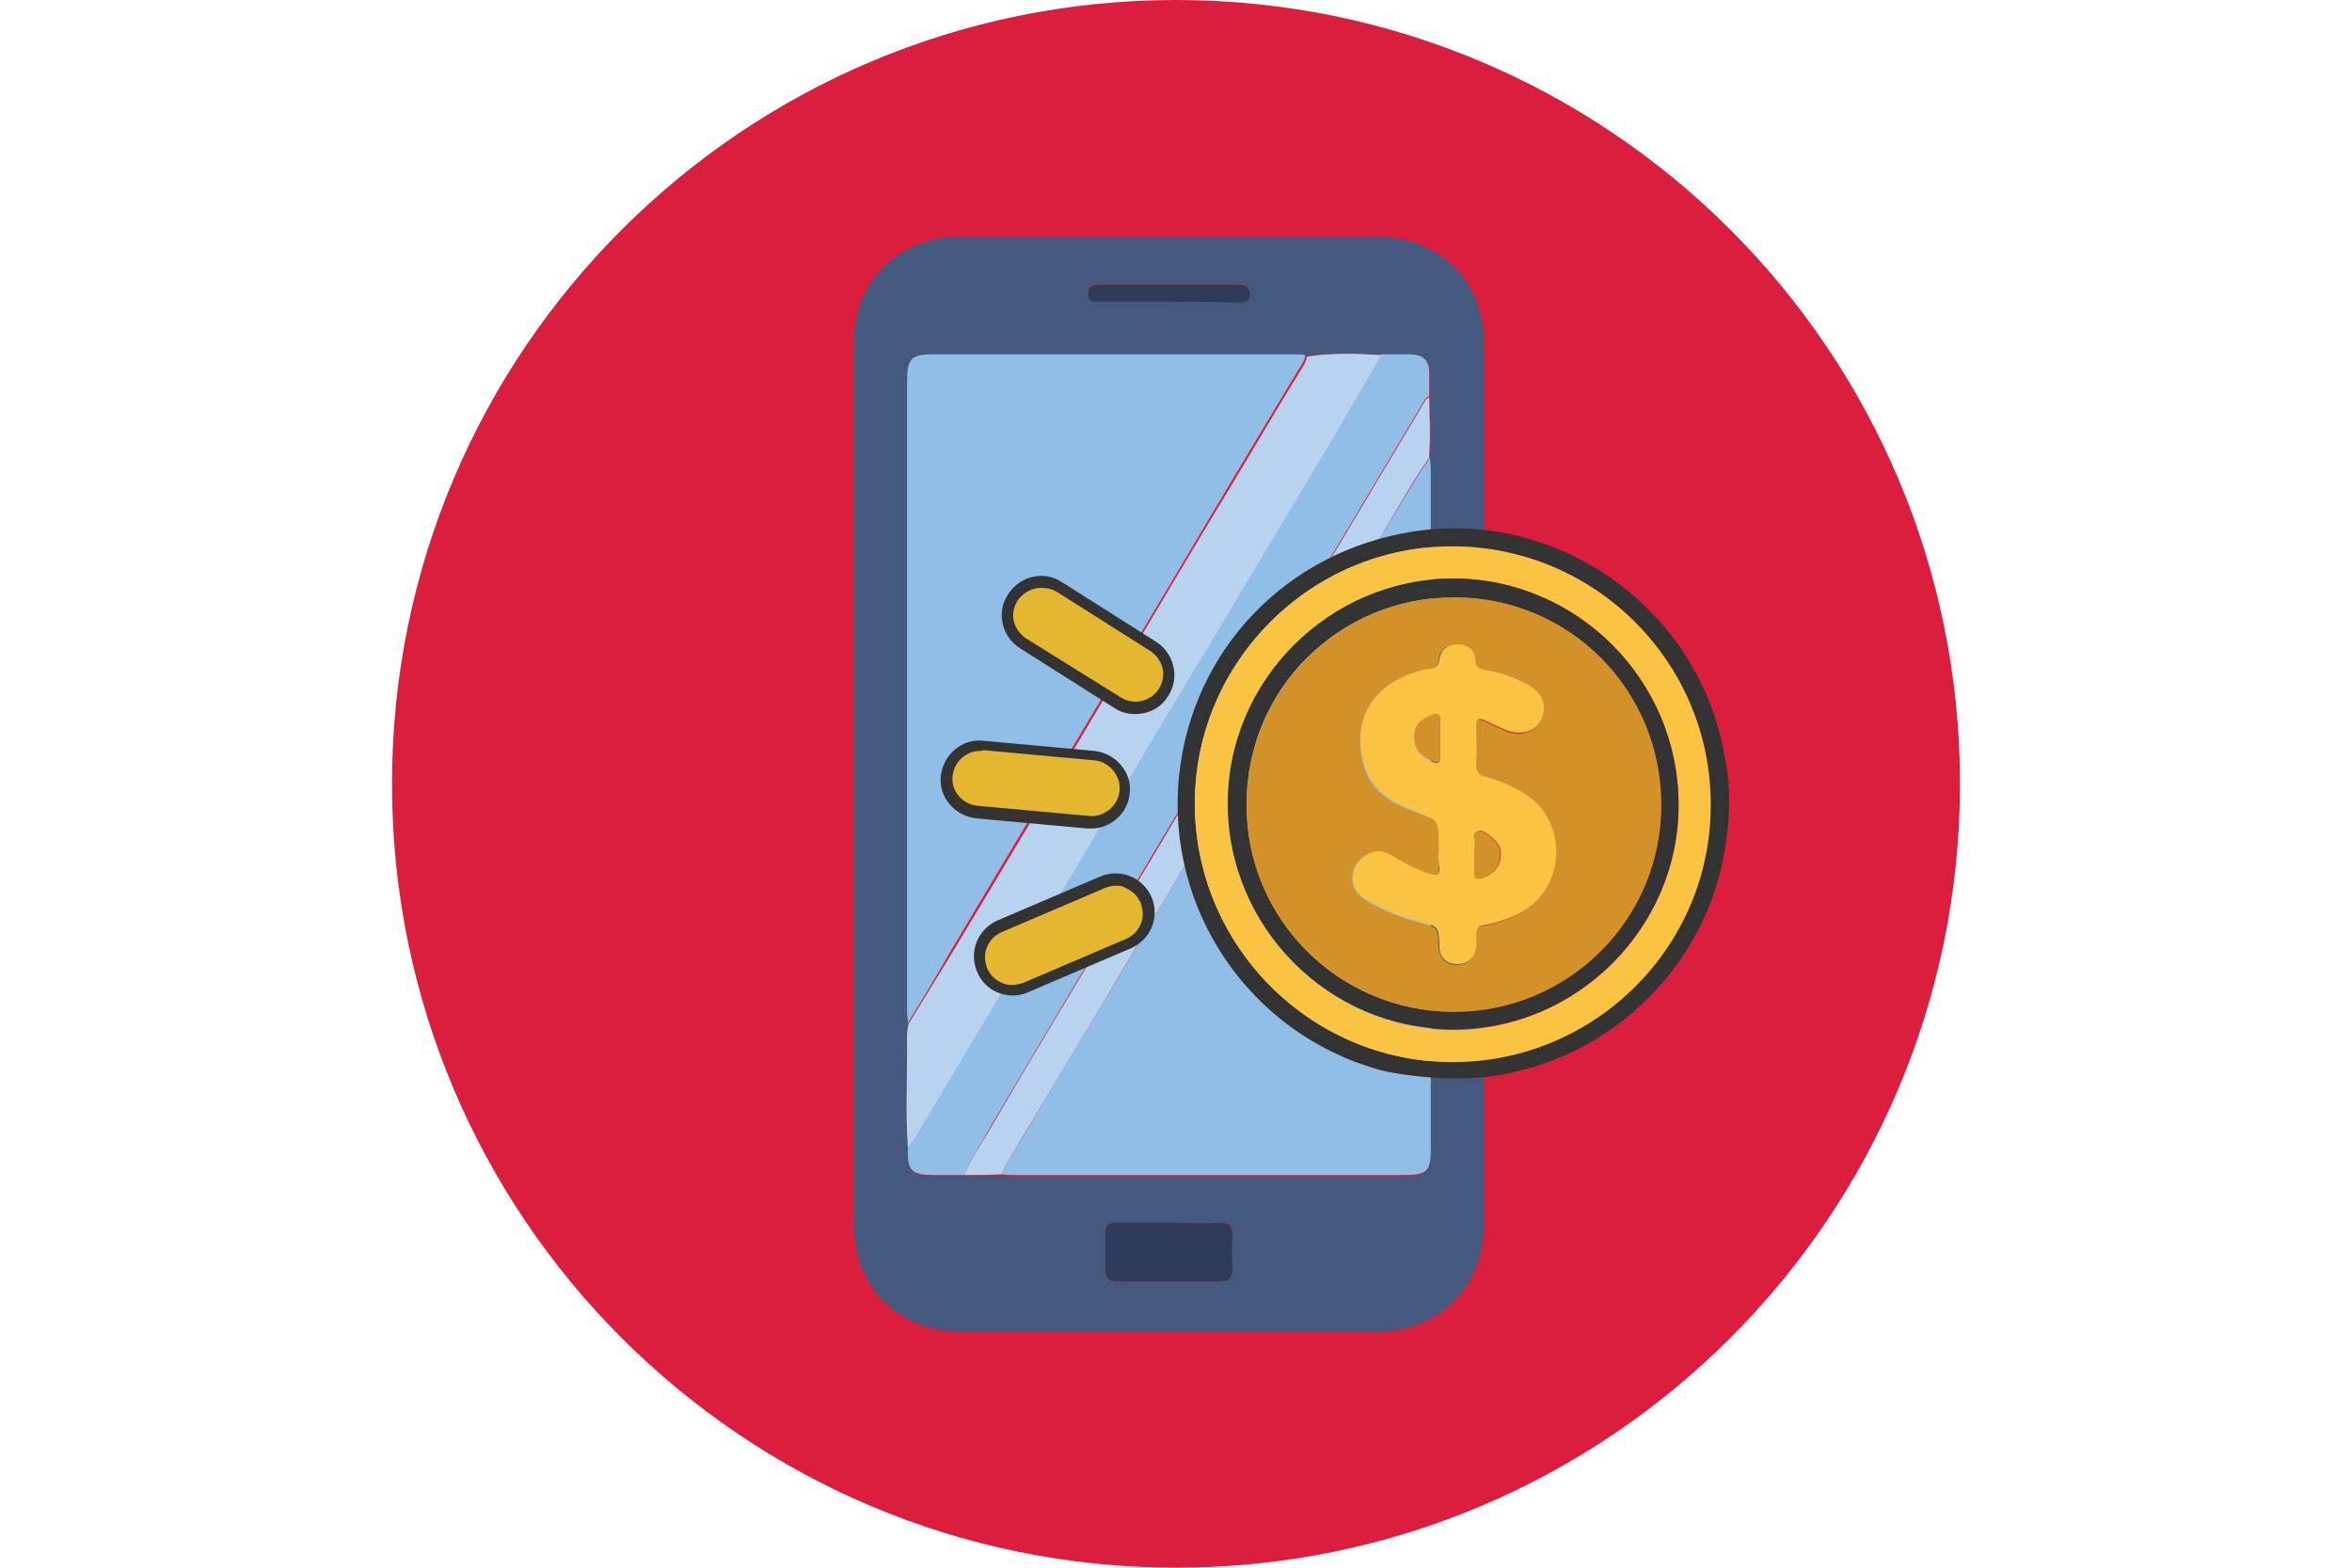 <?xml version="1.0" encoding="utf-8"?>
<!-- Generator: Adobe Illustrator 28.2.0, SVG Export Plug-In . SVG Version: 6.00 Build 0)  -->
<svg xmlns="http://www.w3.org/2000/svg" xmlns:xlink="http://www.w3.org/1999/xlink" version="1.0" id="Layer_1" x="0px" y="0px" viewBox="0 0 200 200" style="enable-background:new 0 0 200 200;" xml:space="preserve" width="150" height="100">
<style type="text/css">
	.st0{fill:#DC1E3E;}
	.st1{fill:#CB9976;}
	.st2{fill:#333333;}
	.st3{fill:#FAC442;}
	.st4{fill:#D29129;}
	.st5{fill:#ED2224;stroke:#333333;stroke-width:1.5;stroke-miterlimit:10;}
	.st6{fill:#6EC197;}
	.st7{fill:#6799CE;}
	.st8{fill:#62AF89;}
	.st9{fill:#DDDCD6;}
	.st10{fill:none;}
	.st11{fill:#45587E;}
	.st12{fill:#91BEE6;}
	.st13{fill:#B8D3EF;}
	.st14{fill:#2F3B5B;}
	.st15{fill:#E5B630;}
</style>
<g>
	<path class="st0" d="M100,200L100,200C44.8,200,0,155.2,0,100v0C0,44.8,44.8,0,100,0h0c55.2,0,100,44.8,100,100v0   C200,155.2,155.2,200,100,200z"/>
	<g>
		<g>
			<path class="st11" d="M58.9,100c0-18.8,0-37.5,0-56.3c0-7,4.5-12.3,11.4-13.4c0.8-0.1,1.7-0.1,2.5-0.1c17.6,0,35.1,0,52.7,0     c8.2,0,13.8,5.6,13.8,13.8c0,37.4,0,74.7,0,112.1c0,8.1-5.7,13.8-13.8,13.8c-17.6,0-35.2,0-52.8,0c-8.1,0-13.8-5.6-13.8-13.8     C58.9,137.4,58.9,118.7,58.9,100z M132.4,57.6c0.2-2.3,0-4.7,0-7c0-1,0-1.9,0-2.9c0-1.6-0.8-2.4-2.3-2.4c-1.3,0-2.6,0-3.8,0     c-3.2-0.1-6.4-0.3-9.7,0.1c-0.5,0-0.9-0.1-1.4-0.1c-15.3,0-30.7,0-46,0c-3,0-3.4,0.5-3.4,3.5c0,26.8,0,53.6,0,80.4     c0,0.5,0,0.9,0.1,1.4c-0.3,1.1-0.2,2.3-0.2,3.4c0.1,4.1-0.2,8.3,0.1,12.4c-0.1,3.1,0.4,3.6,3.5,3.6c1.2,0,2.5,0,3.7,0     c1.6,0,3.1,0,4.7,0c0.5,0,1,0.1,1.5,0.1c16.6,0,33.1,0,49.7,0c3,0,3.5-0.5,3.5-3.4c0-28.9,0-57.8,0-86.7c0-0.5,0-0.9-0.1-1.4     c0-0.1,0-0.3,0-0.4c0,0,0.1-0.1,0.1-0.1C132.5,57.8,132.4,57.7,132.4,57.6z M99.1,156c-2.3,0-4.5,0-6.8,0c-0.9,0-1.3,0.3-1.3,1.2     c0,1.6,0,3.2,0,4.8c0,1.1,0.5,1.5,1.6,1.5c4.3,0,8.7,0,13,0c1.1,0,1.6-0.5,1.6-1.6c0-1.4-0.1-2.9,0-4.3c0.1-1.2-0.3-1.7-1.6-1.6     C103.4,156,101.2,156,99.1,156z M99,38.5c3,0,5.9,0,8.9,0c0.7,0,1.5,0.1,1.5-1c0-1-0.6-1.3-1.5-1.3c-5.9,0-11.7,0-17.6,0     c-0.9,0-1.5,0.3-1.5,1.2c0,1,0.7,1,1.5,1C93.2,38.5,96.1,38.5,99,38.5z"/>
			<path class="st12" d="M132.4,58.4c0,0.5,0.1,0.9,0.1,1.4c0,28.9,0,57.8,0,86.7c0,3-0.5,3.4-3.5,3.4c-16.6,0-33.1,0-49.7,0     c-0.5,0-1,0-1.5-0.1c0.1-0.3,0.2-0.5,0.3-0.8c3-5,5.9-10,8.9-14.9c4-6.6,8-13.3,11.9-19.9c5.4-9,10.7-17.9,16-26.9     c3.8-6.4,7.6-12.9,11.5-19.3C128.4,64.8,130.2,61.5,132.4,58.4z"/>
			<path class="st12" d="M65.8,130.5c0-0.5-0.1-0.9-0.1-1.4c0-26.8,0-53.6,0-80.4c0-3,0.5-3.5,3.4-3.5c15.3,0,30.7,0,46,0     c0.5,0,0.9,0,1.4,0.1c-0.1,0.7-0.5,1.3-0.9,1.9c-2.9,4.8-5.7,9.5-8.6,14.3c-5.3,8.9-10.6,17.9-16,26.8     c-6.6,11.1-13.3,22.2-19.9,33.3C69.4,124.6,67.6,127.6,65.8,130.5z"/>
			<path class="st12" d="M73,149.9c-1.2,0-2.5,0-3.7,0c-3.1,0-3.6-0.5-3.5-3.6c1.4-1.6,2.3-3.5,3.4-5.4c5.6-9.4,11.2-18.8,16.8-28.2     c6.3-10.6,12.7-21.2,19.1-31.9c5.2-8.8,10.5-17.5,15.7-26.3c1.8-3.1,3.6-6.2,5.4-9.3c1.3,0,2.6,0,3.8,0c1.6,0.1,2.3,0.8,2.3,2.4     c0,1,0,1.9,0,2.9c-0.2,0.1-0.4,0.3-0.5,0.4c-4.2,7-8.4,14.1-12.6,21.1c-5.4,9-10.7,18-16.1,26.9c-4,6.6-8,13.3-11.9,19.9     c-5,8.3-10,16.7-14.9,25C75.2,145.9,73.8,147.8,73,149.9z"/>
			<path class="st13" d="M126.2,45.3c-1.8,3.1-3.6,6.2-5.4,9.3c-5.2,8.8-10.5,17.5-15.7,26.3c-6.4,10.6-12.7,21.2-19.1,31.9     c-5.6,9.4-11.2,18.8-16.8,28.2c-1.1,1.8-2,3.7-3.4,5.4c-0.3-4.1-0.1-8.3-0.1-12.4c0-1.1-0.1-2.3,0.2-3.4c1.8-2.9,3.6-5.9,5.4-8.8     c6.7-11.1,13.3-22.2,19.9-33.3c5.3-8.9,10.6-17.9,16-26.8c2.9-4.8,5.7-9.6,8.6-14.3c0.4-0.6,0.8-1.2,0.9-1.9     C119.8,45,123,45.1,126.2,45.3z"/>
			<path class="st13" d="M73,149.9c0.8-2.1,2.2-3.9,3.3-5.9c4.9-8.4,9.9-16.7,14.9-25c4-6.6,8-13.3,11.9-19.9     c5.4-9,10.7-18,16.1-26.9c4.2-7,8.4-14.1,12.6-21.1c0.1-0.2,0.3-0.3,0.5-0.4c0,2.3,0.2,4.7,0,7c0,0.1,0,0.2,0,0.3     c0,0.1,0,0.3,0,0.4c-2.2,3.1-4,6.4-5.9,9.6c-3.9,6.4-7.7,12.9-11.5,19.3c-5.3,9-10.7,17.9-16,26.9c-4,6.6-7.9,13.3-11.9,19.9     c-3,5-6,9.9-8.9,14.9c-0.1,0.2-0.2,0.5-0.3,0.8C76.2,149.9,74.6,149.9,73,149.9z"/>
			<path class="st14" d="M99.1,156c2.2,0,4.3,0.1,6.5,0c1.2,0,1.6,0.4,1.6,1.6c-0.1,1.4,0,2.9,0,4.3c0,1.1-0.4,1.6-1.6,1.6     c-4.3,0-8.7,0-13,0c-1,0-1.6-0.4-1.6-1.5c0-1.6,0-3.2,0-4.8c0-0.9,0.4-1.2,1.3-1.2C94.6,156,96.8,156,99.1,156z"/>
			<path class="st14" d="M99,38.5c-2.9,0-5.8,0-8.7,0c-0.7,0-1.5,0.1-1.5-1c0-1,0.6-1.2,1.5-1.2c5.9,0,11.7,0,17.6,0     c0.9,0,1.5,0.3,1.5,1.3c0,1-0.8,1-1.5,1C104.9,38.5,102,38.5,99,38.5z"/>
			<path class="st12" d="M132.4,58c0-0.1,0-0.2,0-0.3c0,0.1,0,0.2,0,0.2C132.5,57.9,132.4,57.9,132.4,58z"/>
		</g>
		<g>
			<path class="st2" d="M126,136.5c-16.6-4.6-27.4-20.5-25.6-37.6c1.7-16.1,13.8-28.6,29.9-31.1C149,64.9,167,78,170,96.7     c1.2,5.2,0.1,11.2,0,11.7c-2.2,13.7-12.8,25-26.2,28.2C136.8,138.6,127.8,137,126,136.5z M135.3,135.5     c18.1,0,32.9-14.8,32.9-32.9c0-18.1-14.7-32.8-32.8-32.9c-18.1-0.1-33,14.7-33,32.8C102.4,120.7,117.2,135.5,135.3,135.5z"/>
			<path class="st3" d="M135.3,135.5c-18.1,0-32.9-14.8-32.9-33c0-18.1,14.9-32.9,33-32.8c18.1,0.1,32.8,14.8,32.8,32.9     C168.3,120.7,153.5,135.5,135.3,135.5z M135.3,73.8c-15.8,0-28.7,13-28.7,28.8c0,15.8,13,28.7,28.7,28.8     c15.8,0,28.9-13,28.8-28.8C164.1,86.7,151.1,73.8,135.3,73.8z"/>
			<path class="st2" d="M135.3,73.8c15.8,0,28.7,12.9,28.8,28.7c0.1,15.8-13,28.9-28.8,28.8c-15.8,0-28.7-13-28.7-28.8     C106.6,86.8,119.5,73.9,135.3,73.8z M109,102.6c0,14.7,11.7,26.4,26.4,26.5c14.6,0,26.5-11.7,26.5-26.4     c0-14.7-11.7-26.4-26.4-26.5C120.8,76.2,109,87.9,109,102.6z"/>
			<path class="st4" d="M109,102.6c0-14.6,11.8-26.4,26.5-26.4c14.7,0,26.4,11.8,26.4,26.5c0,14.6-11.8,26.4-26.5,26.4     C120.7,129,108.9,117.2,109,102.6z M133.5,108.1c0,0.9,0,1.8,0,2.7c0.1,0.9-0.2,1.1-1.1,0.8c-1.6-0.6-3.2-1.4-4.7-2.2     c-0.8-0.5-1.7-0.9-2.7-0.6c-1.3,0.3-2.4,1.5-2.5,2.8c-0.2,1.6,0.6,2.6,1.9,3.4c2.1,1.2,4.3,2.1,6.6,2.7c2.4,0.6,2.4,0.6,2.5,3.1     c0.1,1.5,0.9,2.3,2.3,2.3c1.4,0,2.3-0.8,2.4-2.3c0-0.5,0-1,0-1.5c0-0.8,0.3-1.1,1.1-1.2c1-0.1,2-0.5,2.9-0.8     c7.3-2.6,7.7-11.3,3.2-15.2c-1.7-1.5-3.8-2.3-6-2.9c-1-0.3-1.3-0.7-1.2-1.7c0.1-1.5,0-3.1,0-4.7c0-0.9,0.2-1.2,1.1-0.8     c0.9,0.4,1.7,0.8,2.6,1.2c1.9,0.9,3.8,0.3,4.6-1.3c0.8-1.7,0.1-3.4-1.8-4.5c-1.6-0.9-3.3-1.5-5.2-1.8c-0.7-0.1-1.4-0.2-1.4-1.3     c0-1.3-0.9-1.9-2.2-2c-1.3-0.1-2.3,0.6-2.4,1.9c-0.1,0.9-0.5,1.2-1.3,1.2c-0.4,0-0.8,0.2-1.2,0.3c-6.4,1.7-8.8,6.8-6.9,12.5     c1,2.9,3.5,4.3,6.1,5.3C133.5,104.7,133.5,104.6,133.5,108.1z"/>
			<path class="st3" d="M133.5,108.1c0-3.5,0-3.4-3.2-4.7c-2.6-1-5.1-2.4-6.1-5.3c-2-5.7,0.5-10.8,6.9-12.5c0.4-0.1,0.8-0.3,1.2-0.3     c0.8,0,1.2-0.3,1.3-1.2c0.2-1.3,1.1-1.9,2.4-1.9c1.3,0.1,2.1,0.7,2.2,2c0,1,0.7,1.2,1.4,1.3c1.8,0.3,3.5,0.9,5.2,1.8     c1.9,1,2.6,2.7,1.8,4.5c-0.8,1.6-2.7,2.1-4.6,1.3c-0.9-0.4-1.8-0.8-2.6-1.2c-0.9-0.4-1.1-0.1-1.1,0.8c0,1.6,0.1,3.1,0,4.7     c-0.1,1,0.3,1.5,1.2,1.7c2.2,0.6,4.2,1.5,6,2.9c4.6,3.8,4.2,12.6-3.2,15.2c-0.9,0.3-1.9,0.7-2.9,0.8c-0.8,0.1-1.1,0.4-1.1,1.2     c0,0.5,0,1,0,1.5c-0.1,1.4-1,2.3-2.4,2.3c-1.4,0-2.3-0.8-2.3-2.3c-0.1-2.5-0.1-2.5-2.5-3.1c-2.3-0.6-4.5-1.5-6.6-2.7     c-1.3-0.7-2.1-1.8-1.9-3.4c0.2-1.3,1.2-2.4,2.5-2.8c1-0.3,1.9,0.1,2.7,0.6c1.5,0.9,3,1.7,4.7,2.2c0.9,0.3,1.1,0.1,1.1-0.8     C133.4,109.9,133.5,109,133.5,108.1z M133.7,94.3c0-0.8,0-1.5,0-2.3c0-0.9-0.3-1-1.1-0.7c-1.2,0.4-2.1,1.1-2.2,2.5     c-0.1,1.5,0.5,2.5,1.9,3.2c1.2,0.6,1.4,0.5,1.4-0.8C133.7,95.5,133.7,94.9,133.7,94.3z M138.1,109c0,0.8,0,1.6,0,2.3     c-0.1,0.8,0.3,0.9,1,0.7c1.2-0.4,2.1-1.2,2.3-2.5c0.2-1.3-0.4-2.2-1.4-2.9c-0.5-0.3-1-0.9-1.6-0.5c-0.5,0.3-0.2,0.9-0.2,1.4     C138.1,108,138.1,108.5,138.1,109z"/>
			<path class="st4" d="M133.7,94.3c0,0.6,0,1.2,0,1.8c0,1.3-0.1,1.4-1.4,0.8c-1.4-0.7-2-1.7-1.9-3.2c0.1-1.4,1-2,2.2-2.5     c0.8-0.3,1.1-0.2,1.1,0.7C133.7,92.8,133.7,93.6,133.7,94.3z"/>
			<path class="st4" d="M138.1,109c0-0.5,0-1,0-1.5c0-0.5-0.3-1.1,0.2-1.4c0.6-0.3,1.1,0.2,1.6,0.5c1,0.7,1.6,1.6,1.4,2.9     c-0.2,1.3-1,2.1-2.3,2.5c-0.7,0.2-1,0.2-1-0.7C138.1,110.5,138.1,109.7,138.1,109z"/>
		</g>
	</g>
	<g>
		<path class="st15" d="M98.4,88.4L98.4,88.4c-1.3,2-3.9,2.6-5.9,1.3l-12-7.6c-2-1.3-2.6-3.9-1.3-5.9v0c1.3-2,3.9-2.6,5.9-1.3    l12,7.6C99.1,83.8,99.7,86.4,98.4,88.4z"/>
		<path class="st2" d="M94.8,91.1c-0.9,0-1.8-0.2-2.7-0.8l-12-7.6c-1.1-0.7-1.9-1.8-2.2-3.1c-0.3-1.3-0.1-2.6,0.7-3.8    c0.7-1.1,1.8-1.9,3.1-2.2c1.3-0.3,2.6-0.1,3.8,0.7l12,7.6c2.3,1.5,3,4.6,1.5,6.9l0,0C98.1,90.3,96.5,91.1,94.8,91.1z M82.8,75    c-0.3,0-0.5,0-0.8,0.1c-0.9,0.2-1.7,0.8-2.2,1.5c-0.5,0.8-0.7,1.7-0.5,2.6c0.2,0.9,0.8,1.7,1.5,2.2L93,89c1.6,1,3.8,0.5,4.8-1.1    l0,0c0.5-0.8,0.7-1.7,0.5-2.6c-0.2-0.9-0.8-1.7-1.5-2.2l-12-7.6C84.1,75.1,83.5,75,82.8,75z"/>
	</g>
	<g>
		<path class="st15" d="M96.2,114.8L96.2,114.8c0.9,2.2-0.1,4.7-2.3,5.6l-13.1,5.6c-2.2,0.9-4.7-0.1-5.6-2.3v0    c-0.9-2.2,0.1-4.7,2.3-5.6l13.1-5.6C92.8,111.6,95.3,112.6,96.2,114.8z"/>
		<path class="st2" d="M79.2,127c-2,0-3.8-1.1-4.6-3.1c-0.5-1.2-0.5-2.6,0-3.8c0.5-1.2,1.5-2.2,2.7-2.7l13.1-5.6    c1.2-0.5,2.6-0.5,3.8,0c1.2,0.5,2.2,1.5,2.7,2.7c0.5,1.2,0.5,2.6,0,3.8c-0.5,1.2-1.5,2.2-2.7,2.7l-13.1,5.6    C80.5,126.9,79.8,127,79.2,127z M92.3,113c-0.5,0-0.9,0.1-1.4,0.3l-13.1,5.6c-0.9,0.4-1.5,1-1.9,1.9c-0.4,0.9-0.3,1.8,0,2.7    c0.4,0.9,1,1.5,1.9,1.9c0.9,0.4,1.8,0.3,2.7,0l13.1-5.6c0.9-0.4,1.5-1,1.9-1.9s0.3-1.8,0-2.7v0c-0.4-0.9-1-1.5-1.9-1.9    C93.2,113,92.7,113,92.3,113z"/>
	</g>
	<g>
		<path class="st15" d="M93.4,101.1L93.4,101.1c-0.2,2.3-2.3,4.1-4.6,3.8l-14.2-1.3c-2.3-0.2-4.1-2.3-3.8-4.6v0    c0.2-2.3,2.3-4.1,4.6-3.8l14.2,1.3C91.9,96.6,93.6,98.7,93.4,101.1z"/>
		<path class="st2" d="M89.2,105.7c-0.2,0-0.3,0-0.5,0l-14.2-1.3c-2.7-0.3-4.8-2.7-4.5-5.4c0.3-2.7,2.7-4.8,5.4-4.5l14.2,1.3    c2.7,0.3,4.8,2.7,4.5,5.4C93.9,103.7,91.7,105.7,89.2,105.7z M75,95.8c-1.8,0-3.3,1.4-3.5,3.2c-0.2,1.9,1.2,3.6,3.2,3.8l14.2,1.3    c0.9,0.1,1.8-0.2,2.6-0.8c0.7-0.6,1.2-1.4,1.3-2.4s-0.2-1.8-0.8-2.6c-0.6-0.7-1.4-1.2-2.4-1.3l-14.2-1.3    C75.2,95.8,75.1,95.8,75,95.8z"/>
	</g>
</g>
</svg>
